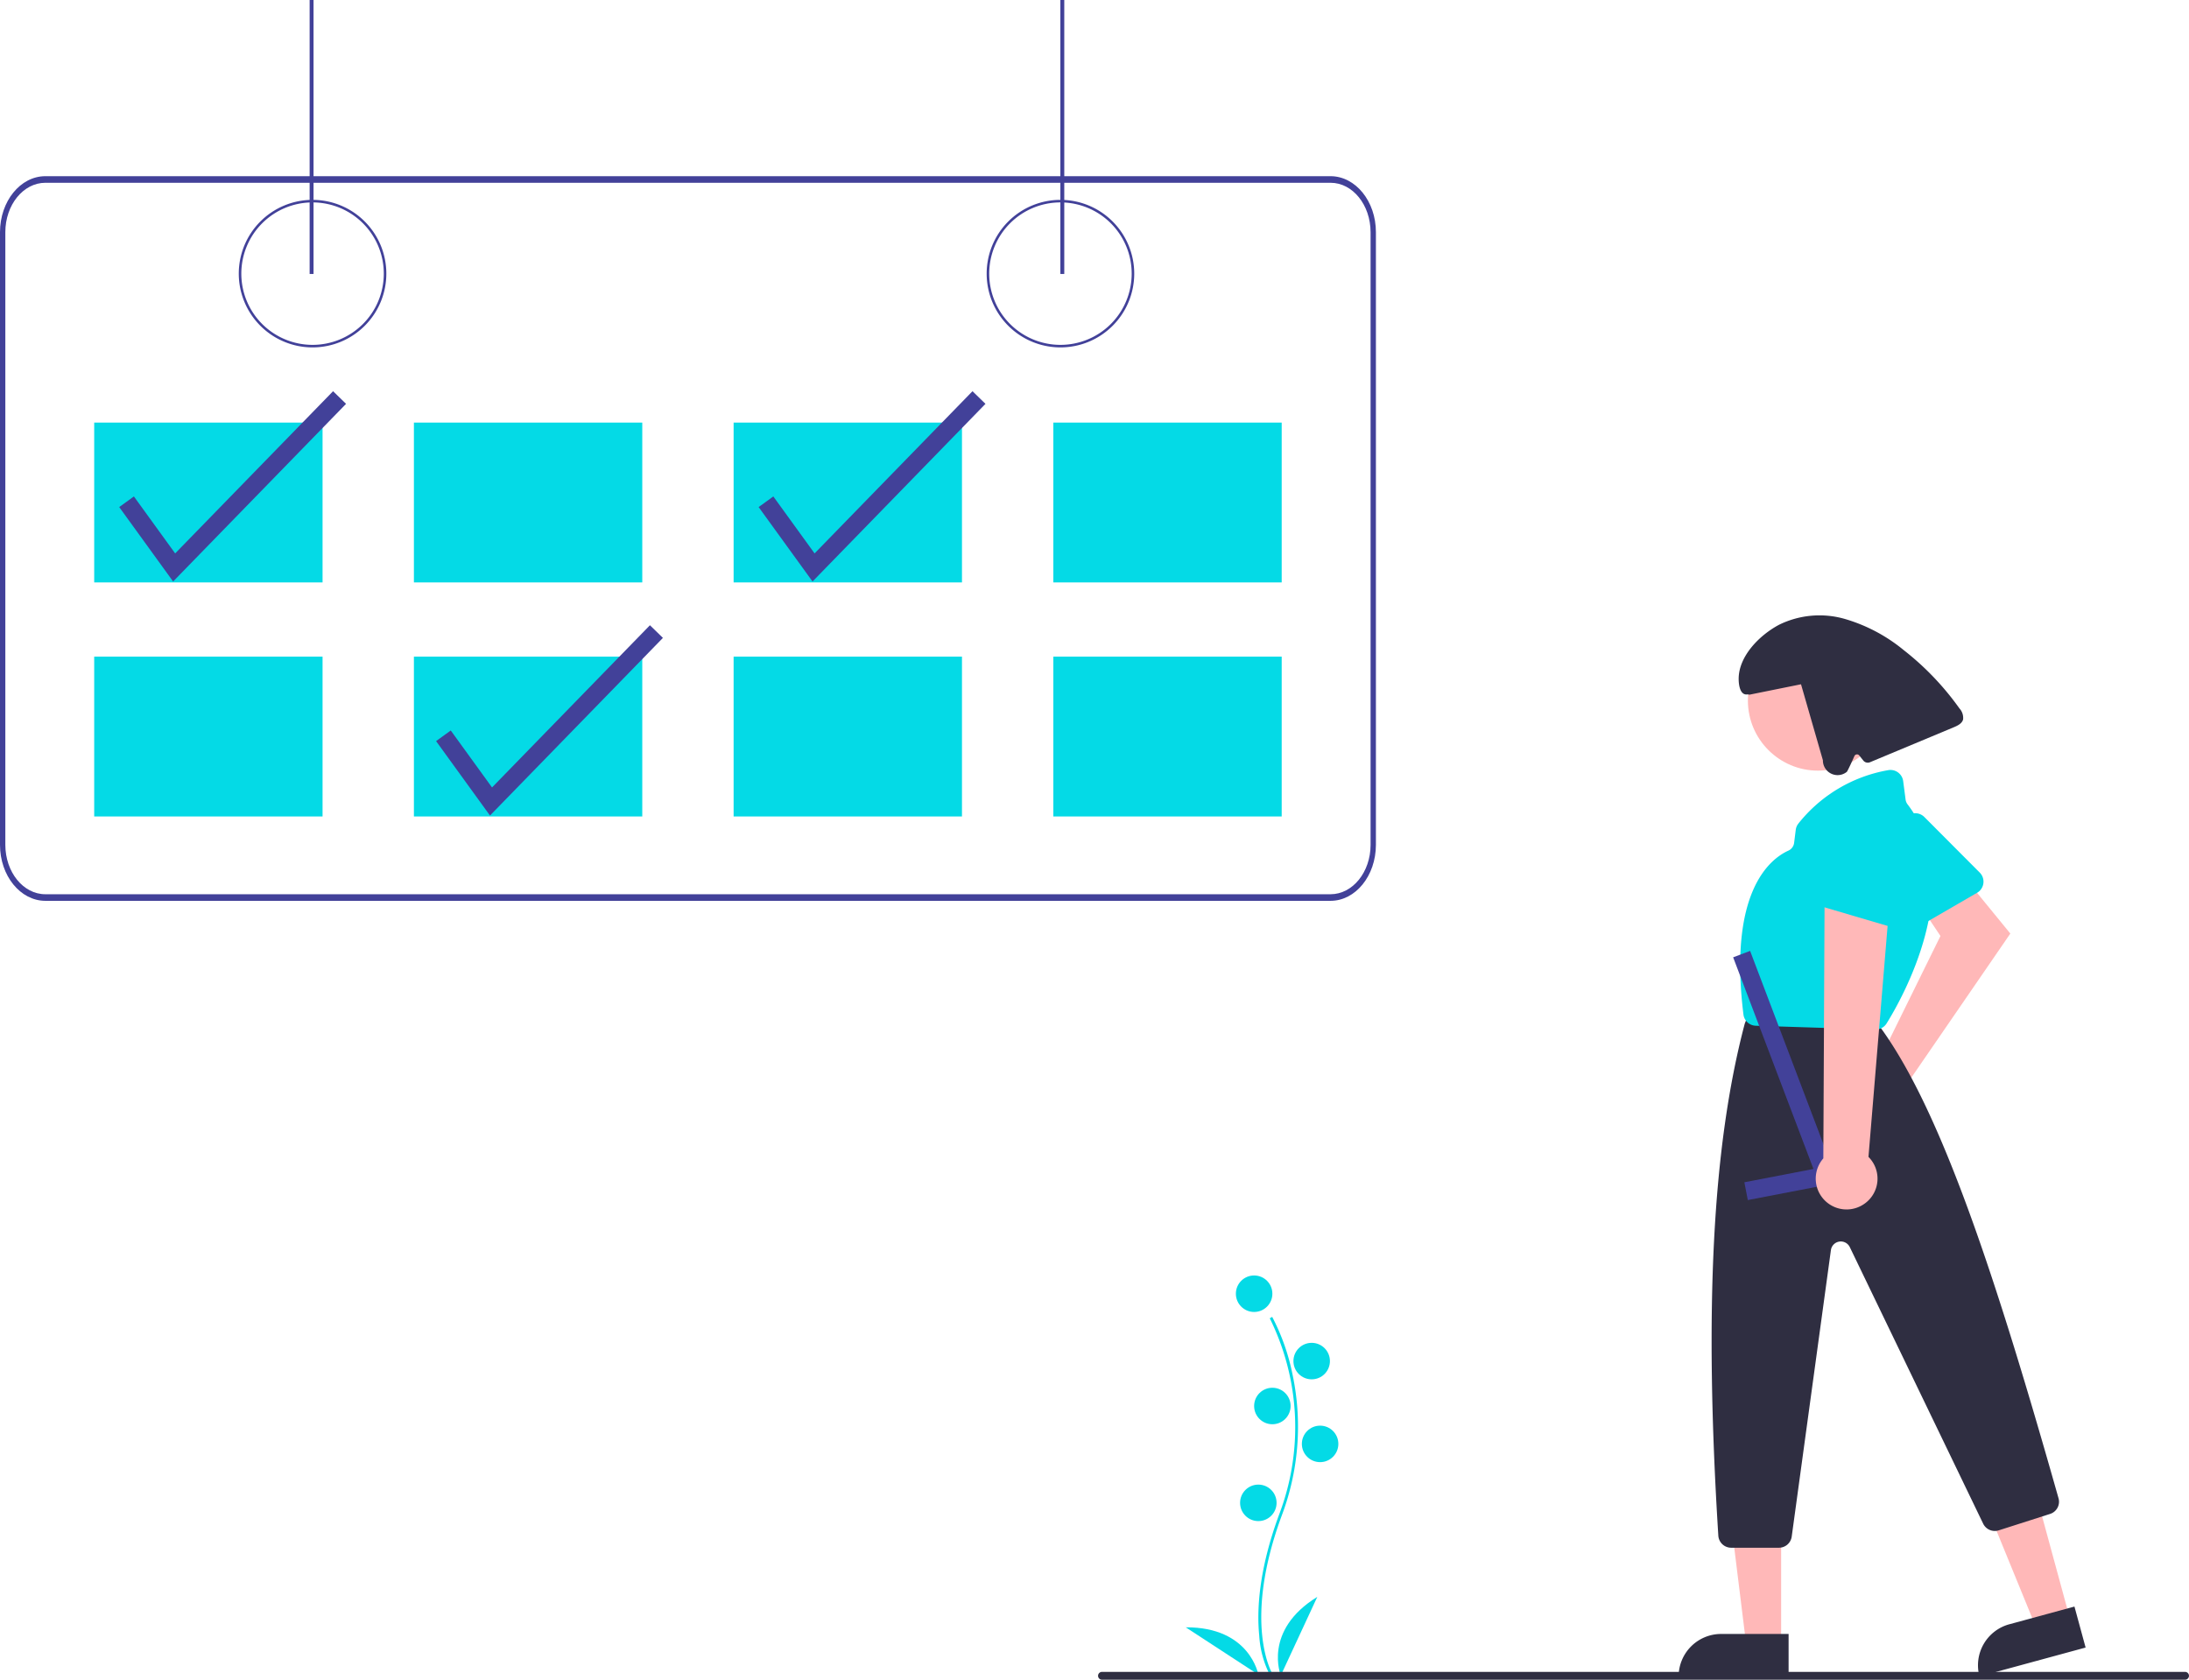 <svg id="Component_240_1" data-name="Component 240 – 1" xmlns="http://www.w3.org/2000/svg" width="302.398" height="232.078" viewBox="0 0 302.398 232.078">
  <g id="Group_7" data-name="Group 7" transform="translate(163.807 176.228)">
    <path id="Path_149" data-name="Path 149" d="M658.98,666.594a13.824,13.824,0,0,1-1.458-5.463c-.334-3.338-.119-8.964,2.8-16.813a33.906,33.906,0,0,0-1.343-26.984l.336-.195a29.809,29.809,0,0,1,2.81,7.959,34.725,34.725,0,0,1-1.438,19.355c-5.518,14.843-1.416,21.87-1.374,21.939Z" transform="translate(-647.376 -611.418)" fill="#04dae6"/>
    <circle id="Ellipse_19" data-name="Ellipse 19" cx="2.521" cy="2.521" r="2.521" transform="translate(6.922)" fill="#04dae6"/>
    <circle id="Ellipse_20" data-name="Ellipse 20" cx="2.521" cy="2.521" r="2.521" transform="translate(14.873 9.308)" fill="#04dae6"/>
    <circle id="Ellipse_21" data-name="Ellipse 21" cx="2.521" cy="2.521" r="2.521" transform="translate(9.443 15.514)" fill="#04dae6"/>
    <circle id="Ellipse_22" data-name="Ellipse 22" cx="2.521" cy="2.521" r="2.521" transform="translate(16.037 20.75)" fill="#04dae6"/>
    <circle id="Ellipse_23" data-name="Ellipse 23" cx="2.521" cy="2.521" r="2.521" transform="translate(7.504 28.895)" fill="#04dae6"/>
    <path id="Path_150" data-name="Path 150" d="M664.643,726.105s-2.521-6.205,5.042-10.86Z" transform="translate(-651.515 -670.837)" fill="#04dae6"/>
    <path id="Path_151" data-name="Path 151" d="M642,732.453s-1.147-6.6-10.028-6.543Z" transform="translate(-631.972 -677.296)" fill="#04dae6"/>
  </g>
  <path id="Path_140" data-name="Path 140" d="M310.418,246.149a10.192,10.192,0,1,1,10.192-10.192,10.192,10.192,0,0,1-10.192,10.192Zm0-20.032a9.841,9.841,0,1,0,9.841,9.841,9.841,9.841,0,0,0-9.841-9.841Z" transform="translate(-267.24 -198.15)" fill="#424199"/>
  <path id="Path_174" data-name="Path 174" d="M572.418,246.149a10.192,10.192,0,1,1,10.192-10.192,10.192,10.192,0,0,1-10.192,10.192Zm0-20.032a9.841,9.841,0,1,0,9.841,9.841,9.841,9.841,0,0,0-9.841-9.841Z" transform="translate(-425.923 -198.15)" fill="#424199"/>
  <path id="Path_146" data-name="Path 146" d="M400.389,217.469H222.839c-3.456.006-6.257,3.466-6.262,7.737v84.648c0,4.27,2.806,7.729,6.262,7.737H400.389c3.456-.006,6.257-3.466,6.262-7.737V225.206c0-4.27-2.806-7.729-6.262-7.737Zm5.526,92.385c0,3.768-2.475,6.822-5.526,6.826H222.839c-3.05,0-5.521-3.058-5.525-6.826V225.206c0-3.768,2.475-6.822,5.525-6.826H400.389c3.05,0,5.521,3.058,5.525,6.826Z" transform="translate(-216.577 -193.126)" fill="#424199"/>
  <rect id="Rectangle_21" data-name="Rectangle 21" width="31.547" height="22.083" transform="translate(13.013 58.389)" fill="#04dae6"/>
  <rect id="Rectangle_30" data-name="Rectangle 30" width="31.547" height="22.083" transform="translate(57.179 58.389)" fill="#04dae6"/>
  <rect id="Rectangle_31" data-name="Rectangle 31" width="31.547" height="22.083" transform="translate(101.345 58.389)" fill="#04dae6"/>
  <rect id="Rectangle_32" data-name="Rectangle 32" width="31.547" height="22.083" transform="translate(145.512 58.389)" fill="#04dae6"/>
  <rect id="Rectangle_33" data-name="Rectangle 33" width="31.547" height="22.083" transform="translate(13.013 90.725)" fill="#04dae6"/>
  <rect id="Rectangle_34" data-name="Rectangle 34" width="31.547" height="22.083" transform="translate(57.179 90.725)" fill="#04dae6"/>
  <rect id="Rectangle_35" data-name="Rectangle 35" width="31.547" height="22.083" transform="translate(101.345 90.725)" fill="#04dae6"/>
  <rect id="Rectangle_36" data-name="Rectangle 36" width="31.547" height="22.083" transform="translate(145.512 90.725)" fill="#04dae6"/>
  <path id="Path_168" data-name="Path 168" d="M376.788,401.1l-7.447-10.285,2.029-1.469,5.7,7.872,21.814-22.411,1.794,1.747Z" transform="translate(-309.099 -288.419)" fill="#424199"/>
  <path id="Path_176" data-name="Path 176" d="M489.788,319.1l-7.447-10.285,2.029-1.469,5.7,7.872,21.814-22.411,1.794,1.747Z" transform="translate(-377.54 -238.755)" fill="#424199"/>
  <rect id="Rectangle_38" data-name="Rectangle 38" width="0.539" height="37.853" transform="translate(42.774)" fill="#424199"/>
  <rect id="Rectangle_40" data-name="Rectangle 40" width="0.539" height="37.853" transform="translate(146.484)" fill="#424199"/>
  <path id="Path_88" data-name="Path 88" d="M751.373,742.6H601.819a.542.542,0,1,1,0-1.082H751.373a.542.542,0,1,1,0,1.082Z" transform="translate(-449.553 -510.519)" fill="#2f2e41"/>
  <path id="Path_238" data-name="Path 238" d="M265.788,319.1l-7.447-10.285,2.029-1.469,5.7,7.872,21.814-22.411,1.794,1.747Z" transform="translate(-241.872 -238.755)" fill="#424199"/>
  <g id="Group_8" data-name="Group 8" transform="translate(231.895 85.037)">
    <path id="Path_200" data-name="Path 200" d="M868.323,487.983a4.15,4.15,0,0,1,.639-.137L877.6,470.3l-2.637-3.952,5.445-4.759,6.845,8.376-13.94,20.288a4.141,4.141,0,1,1-4.988-2.268Z" transform="translate(-841.432 -426.015)" fill="#ffb8b8"/>
    <path id="Path_201" data-name="Path 201" d="M885.325,451.344a1.78,1.78,0,0,1-.4.315l-8.836,5.122a1.774,1.774,0,0,1-2.425-.645q-.037-.064-.069-.131l-4.3-9.079a1.765,1.765,0,0,1,.606-2.226l5.477-3.726a1.775,1.775,0,0,1,2.255.215l7.655,7.682a1.775,1.775,0,0,1,.034,2.472Z" transform="translate(-843.693 -413.345)" fill="#04dae6"/>
    <path id="Path_202" data-name="Path 202" d="M923.575,695.076l-4.665,1.269-7.116-17.39,6.885-1.873Z" transform="translate(-869.537 -556.531)" fill="#ffb8b8"/>
    <path id="Path_203" data-name="Path 203" d="M913.82,721.086l9-2.448,1.541,5.663L909.7,728.29a5.87,5.87,0,0,1,4.123-7.206h0Z" transform="translate(-868.141 -581.701)" fill="#2f2e41"/>
    <path id="Path_204" data-name="Path 204" d="M829.579,703.1h-4.835l-2.3-18.648h7.135Z" transform="translate(-815.421 -560.996)" fill="#ffb8b8"/>
    <path id="Path_205" data-name="Path 205" d="M810.5,728.236h9.324v5.871H804.634A5.871,5.871,0,0,1,810.5,728.236Z" transform="translate(-804.634 -587.514)" fill="#2f2e41"/>
    <circle id="Ellipse_33" data-name="Ellipse 33" cx="9.685" cy="9.685" r="9.685" transform="translate(9.567 2.069)" fill="#ffb8b8"/>
    <path id="Path_206" data-name="Path 206" d="M825.492,583.554h-6.606a1.78,1.78,0,0,1-1.774-1.665c-1.969-31.3-.817-53.744,3.624-70.647a1.857,1.857,0,0,1,.072-.218l.355-.884a1.766,1.766,0,0,1,1.648-1.116H836.4a1.772,1.772,0,0,1,1.347.62l1.845,2.153c.036.042.07.085.1.13,8.321,11.6,15.778,34.289,24.414,64.781a1.769,1.769,0,0,1-1.166,2.176l-7.1,2.272a1.784,1.784,0,0,1-2.139-.92l-18.425-38.214a1.38,1.38,0,0,0-2.611.412l-5.415,39.586A1.781,1.781,0,0,1,825.492,583.554Z" transform="translate(-811.63 -454.746)" fill="#2f2e41"/>
    <path id="Path_207" data-name="Path 207" d="M844.9,461.366h-.056l-16.5-.522a1.769,1.769,0,0,1-1.707-1.559c-2.09-16.933,3.645-21.47,6.209-22.635a1.364,1.364,0,0,0,.793-1.082l.222-1.775a1.768,1.768,0,0,1,.351-.862,20.279,20.279,0,0,1,12.422-7.4,1.772,1.772,0,0,1,2.057,1.43c.005.029.01.058.014.088l.332,2.549a1.4,1.4,0,0,0,.281.667c8.383,10.959-.956,27.141-2.913,30.274h0A1.778,1.778,0,0,1,844.9,461.366Z" transform="translate(-817.686 -404.158)" fill="#04dae6"/>
    <path id="Path_239" data-name="Path 239" d="M838.22,520.94l-12.468,2.4-.474-2.459,9.544-1.84L823.729,489.8l2.342-.888Z" transform="translate(-816.199 -442.567)" fill="#424199"/>
    <path id="Path_208" data-name="Path 208" d="M856.162,384.226a38.545,38.545,0,0,0-7.692-8.052,22.856,22.856,0,0,0-8.166-4.32,12.666,12.666,0,0,0-9.055.808c-2.738,1.456-5.57,4.348-5.587,7.449-.006,1,.248,2.344,1.229,2.172l.284.039,7.1-1.434,3.024,10.5A2.028,2.028,0,0,0,840.588,393c.11-.046,1.052-2.162,1.052-2.162a.394.394,0,0,1,.68-.114l.56.7a.789.789,0,0,0,.92.237l11.58-4.834c.534-.223,1.13-.513,1.284-1.071A1.923,1.923,0,0,0,856.162,384.226Z" transform="translate(-817.37 -371.381)" fill="#2f2e41"/>
    <path id="Path_211" data-name="Path 211" d="M859.4,510.7a4.236,4.236,0,0,0,.554-6.472l3.065-37.017-9.127,1.256-.174,35.964a4.259,4.259,0,0,0,5.678,6.27Z" transform="translate(-833.73 -429.419)" fill="#ffb8b8"/>
    <path id="Path_212" data-name="Path 212" d="M862.653,456.457a1.779,1.779,0,0,1-.5-.073l-9.8-2.882a1.775,1.775,0,0,1-1.2-2.2q.021-.071.047-.14l3.626-9.367a1.765,1.765,0,0,1,2.032-1.093l6.473,1.407a1.774,1.774,0,0,1,1.4,1.783l-.3,10.841a1.775,1.775,0,0,1-1.77,1.726Z" transform="translate(-832.762 -413.339)" fill="#04dae6"/>
  </g>
</svg>
